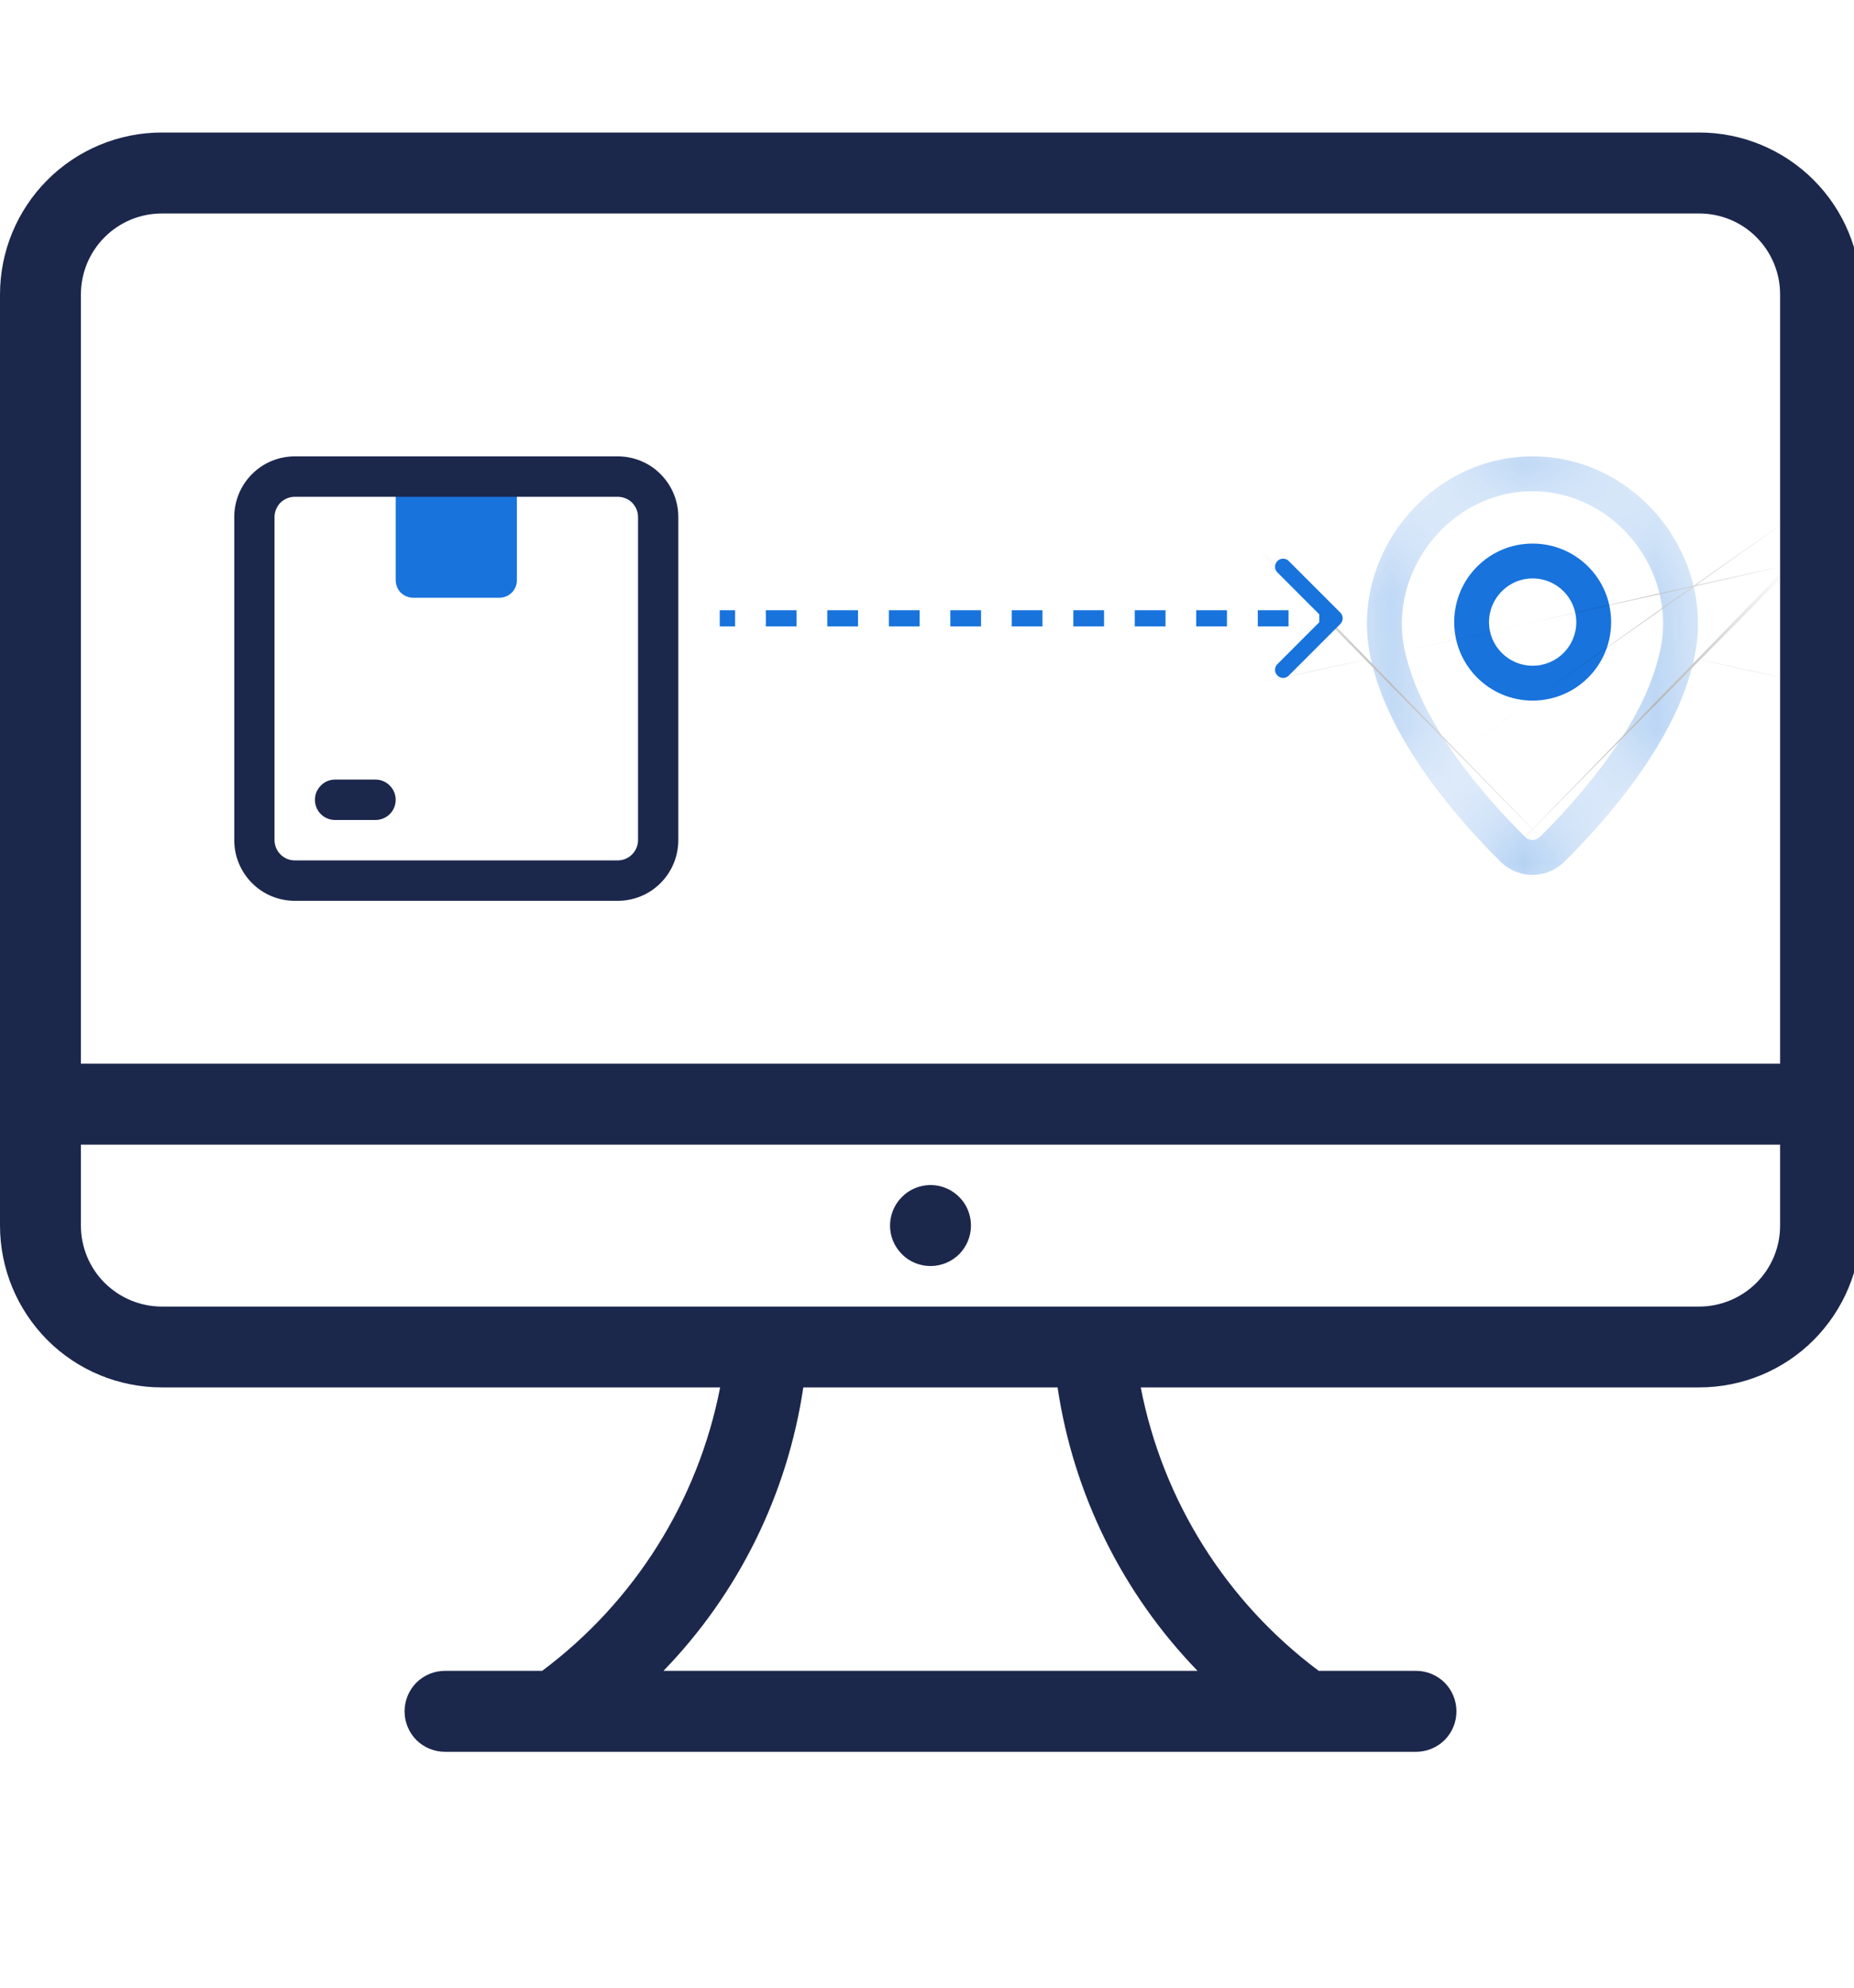<svg width="14" height="15" viewBox="0 0 14 15" fill="none" xmlns="http://www.w3.org/2000/svg">
<g clip-path="url(#clip0_2357_5132)">
<path fill-rule="evenodd" clip-rule="evenodd" d="M12.831 10.47H8.614C8.78 11.326 9.26 12.088 9.958 12.609H10.693C10.774 12.609 10.851 12.641 10.909 12.698C10.966 12.756 10.998 12.834 10.998 12.915C10.998 12.996 10.966 13.073 10.909 13.131C10.851 13.188 10.774 13.22 10.693 13.22H3.361C3.279 13.22 3.202 13.188 3.144 13.131C3.087 13.073 3.055 12.996 3.055 12.915C3.055 12.834 3.087 12.756 3.144 12.698C3.202 12.641 3.279 12.609 3.361 12.609H4.094C4.792 12.088 5.271 11.326 5.438 10.47H1.222C0.898 10.47 0.587 10.342 0.358 10.113C0.129 9.883 0 9.573 0 9.249V2.222C0 1.898 0.129 1.587 0.358 1.358C0.587 1.129 0.898 1 1.222 1H12.831C13.155 1 13.466 1.129 13.695 1.358C13.924 1.587 14.053 1.898 14.053 2.222V9.249C14.053 9.573 13.924 9.883 13.695 10.113C13.466 10.342 13.155 10.47 12.831 10.47ZM5.01 12.609H9.043C8.476 12.024 8.106 11.276 7.986 10.47H6.066C5.946 11.276 5.577 12.024 5.01 12.609ZM13.442 2.222C13.442 2.06 13.378 1.905 13.263 1.79C13.149 1.675 12.993 1.611 12.831 1.611H1.222C1.06 1.611 0.905 1.675 0.79 1.79C0.675 1.905 0.611 2.06 0.611 2.222V8.027H13.442V2.222ZM13.442 8.638H0.611V9.249C0.611 9.411 0.675 9.566 0.79 9.681C0.905 9.795 1.06 9.86 1.222 9.86H12.831C12.993 9.86 13.149 9.795 13.263 9.681C13.378 9.566 13.442 9.411 13.442 9.249V8.638ZM7.027 9.554C6.966 9.554 6.907 9.536 6.857 9.503C6.807 9.469 6.767 9.421 6.744 9.365C6.721 9.31 6.715 9.248 6.727 9.189C6.739 9.13 6.768 9.075 6.811 9.033C6.853 8.99 6.908 8.961 6.967 8.949C7.026 8.937 7.088 8.943 7.143 8.966C7.199 8.989 7.247 9.029 7.281 9.079C7.314 9.129 7.332 9.188 7.332 9.249C7.332 9.33 7.3 9.407 7.243 9.465C7.185 9.522 7.108 9.554 7.027 9.554Z" fill="#1C274C"/>
<path fill-rule="evenodd" clip-rule="evenodd" d="M11.573 5.287C11.901 5.287 12.166 5.022 12.166 4.695C12.166 4.367 11.901 4.102 11.573 4.102C11.246 4.102 10.981 4.367 10.981 4.695C10.981 5.022 11.246 5.287 11.573 5.287ZM11.573 5.024C11.392 5.024 11.244 4.877 11.244 4.695C11.244 4.513 11.392 4.365 11.573 4.365C11.756 4.365 11.903 4.513 11.903 4.695C11.903 4.877 11.756 5.024 11.573 5.024Z" fill="#1873DC"/>
<mask id="path-3-inside-1_2357_5132" fill="white">
<path fill-rule="evenodd" clip-rule="evenodd" d="M12.793 4.969C12.963 4.206 12.363 3.444 11.572 3.444C10.782 3.444 10.181 4.207 10.351 4.969C10.483 5.587 11.014 6.189 11.33 6.502C11.466 6.636 11.678 6.636 11.814 6.502C12.131 6.189 12.662 5.587 12.793 4.969ZM11.572 3.707C12.193 3.707 12.67 4.311 12.536 4.911C12.472 5.199 12.328 5.458 12.158 5.698C11.981 5.948 11.781 6.165 11.629 6.315C11.596 6.347 11.549 6.347 11.516 6.315C11.364 6.165 11.163 5.948 10.986 5.698C10.817 5.458 10.673 5.2 10.608 4.911C10.475 4.312 10.952 3.707 11.572 3.707Z"/>
</mask>
<path fill-rule="evenodd" clip-rule="evenodd" d="M12.793 4.969C12.963 4.206 12.363 3.444 11.572 3.444C10.782 3.444 10.181 4.207 10.351 4.969C10.483 5.587 11.014 6.189 11.33 6.502C11.466 6.636 11.678 6.636 11.814 6.502C12.131 6.189 12.662 5.587 12.793 4.969ZM11.572 3.707C12.193 3.707 12.67 4.311 12.536 4.911C12.472 5.199 12.328 5.458 12.158 5.698C11.981 5.948 11.781 6.165 11.629 6.315C11.596 6.347 11.549 6.347 11.516 6.315C11.364 6.165 11.163 5.948 10.986 5.698C10.817 5.458 10.673 5.2 10.608 4.911C10.475 4.312 10.952 3.707 11.572 3.707Z" fill="#1873DC" stroke="black" stroke-width="127.498" mask="url(#path-3-inside-1_2357_5132)"/>
<path d="M2.988 3.597H3.903V4.379C3.903 4.414 3.889 4.448 3.864 4.473C3.839 4.497 3.806 4.511 3.77 4.511H3.121C3.086 4.511 3.052 4.497 3.027 4.473C3.002 4.448 2.988 4.414 2.988 4.379V3.597Z" fill="#1873DC"/>
<path d="M4.665 6.798H2.226C2.105 6.798 1.988 6.75 1.903 6.664C1.817 6.578 1.769 6.462 1.769 6.34V3.901C1.769 3.78 1.817 3.664 1.903 3.578C1.988 3.492 2.105 3.444 2.226 3.444H4.665C4.786 3.444 4.903 3.492 4.988 3.578C5.074 3.664 5.122 3.78 5.122 3.901V6.34C5.122 6.462 5.074 6.578 4.988 6.664C4.903 6.75 4.786 6.798 4.665 6.798ZM2.226 3.749C2.185 3.749 2.147 3.765 2.118 3.793C2.09 3.822 2.073 3.861 2.073 3.901V6.34C2.073 6.381 2.09 6.42 2.118 6.448C2.147 6.477 2.185 6.493 2.226 6.493H4.665C4.705 6.493 4.744 6.477 4.773 6.448C4.801 6.42 4.818 6.381 4.818 6.34V3.901C4.818 3.861 4.801 3.822 4.773 3.793C4.744 3.765 4.705 3.749 4.665 3.749H2.226Z" fill="#1C274C"/>
<path d="M10.121 4.709C10.145 4.685 10.145 4.647 10.121 4.623L9.732 4.234C9.709 4.21 9.67 4.21 9.646 4.234C9.622 4.258 9.622 4.297 9.646 4.32L9.992 4.666L9.646 5.012C9.622 5.035 9.622 5.074 9.646 5.098C9.67 5.122 9.709 5.122 9.732 5.098L10.121 4.709ZM5.435 4.666V4.727H5.551V4.666V4.605H5.435V4.666ZM5.783 4.666V4.727H6.015V4.666V4.605H5.783V4.666ZM6.247 4.666V4.727H6.479V4.666V4.605H6.247V4.666ZM6.712 4.666V4.727H6.944V4.666V4.605H6.712V4.666ZM7.176 4.666V4.727H7.408V4.666V4.605H7.176V4.666ZM7.64 4.666V4.727H7.756V4.666V4.605H7.64V4.666ZM7.756 4.666V4.727H7.872V4.666V4.605H7.756V4.666ZM8.105 4.666V4.727H8.337V4.666V4.605H8.105V4.666ZM8.569 4.666V4.727H8.801V4.666V4.605H8.569V4.666ZM9.033 4.666V4.727H9.265V4.666V4.605H9.033V4.666ZM9.498 4.666V4.727H9.73V4.666V4.605H9.498V4.666ZM9.962 4.666V4.727H10.078V4.666V4.605H9.962V4.666ZM10.121 4.709C10.145 4.685 10.145 4.647 10.121 4.623L9.732 4.234C9.709 4.21 9.67 4.21 9.646 4.234C9.622 4.258 9.622 4.297 9.646 4.32L9.992 4.666L9.646 5.012C9.622 5.035 9.622 5.074 9.646 5.098C9.67 5.122 9.709 5.122 9.732 5.098L10.121 4.709ZM5.435 4.666V4.727H5.551V4.666V4.605H5.435V4.666ZM5.783 4.666V4.727H6.015V4.666V4.605H5.783V4.666ZM6.247 4.666V4.727H6.479V4.666V4.605H6.247V4.666ZM6.712 4.666V4.727H6.944V4.666V4.605H6.712V4.666ZM7.176 4.666V4.727H7.408V4.666V4.605H7.176V4.666ZM7.64 4.666V4.727H7.756V4.666V4.605H7.64V4.666ZM7.756 4.666V4.727H7.872V4.666V4.605H7.756V4.666ZM8.105 4.666V4.727H8.337V4.666V4.605H8.105V4.666ZM8.569 4.666V4.727H8.801V4.666V4.605H8.569V4.666ZM9.033 4.666V4.727H9.265V4.666V4.605H9.033V4.666ZM9.498 4.666V4.727H9.73V4.666V4.605H9.498V4.666ZM9.962 4.666V4.727H10.078V4.666V4.605H9.962V4.666Z" fill="#1873DC"/>
<path d="M2.835 6.188H2.53C2.49 6.188 2.451 6.172 2.423 6.144C2.394 6.115 2.378 6.076 2.378 6.036C2.378 5.995 2.394 5.957 2.423 5.928C2.451 5.899 2.49 5.883 2.53 5.883H2.835C2.876 5.883 2.914 5.899 2.943 5.928C2.972 5.957 2.988 5.995 2.988 6.036C2.988 6.076 2.972 6.115 2.943 6.144C2.914 6.172 2.876 6.188 2.835 6.188Z" fill="#1C274C"/>
</g>
<defs>
<clipPath id="clip0_2357_5132">
<rect width="14" height="15" fill="white"/>
</clipPath>
</defs>
</svg>
